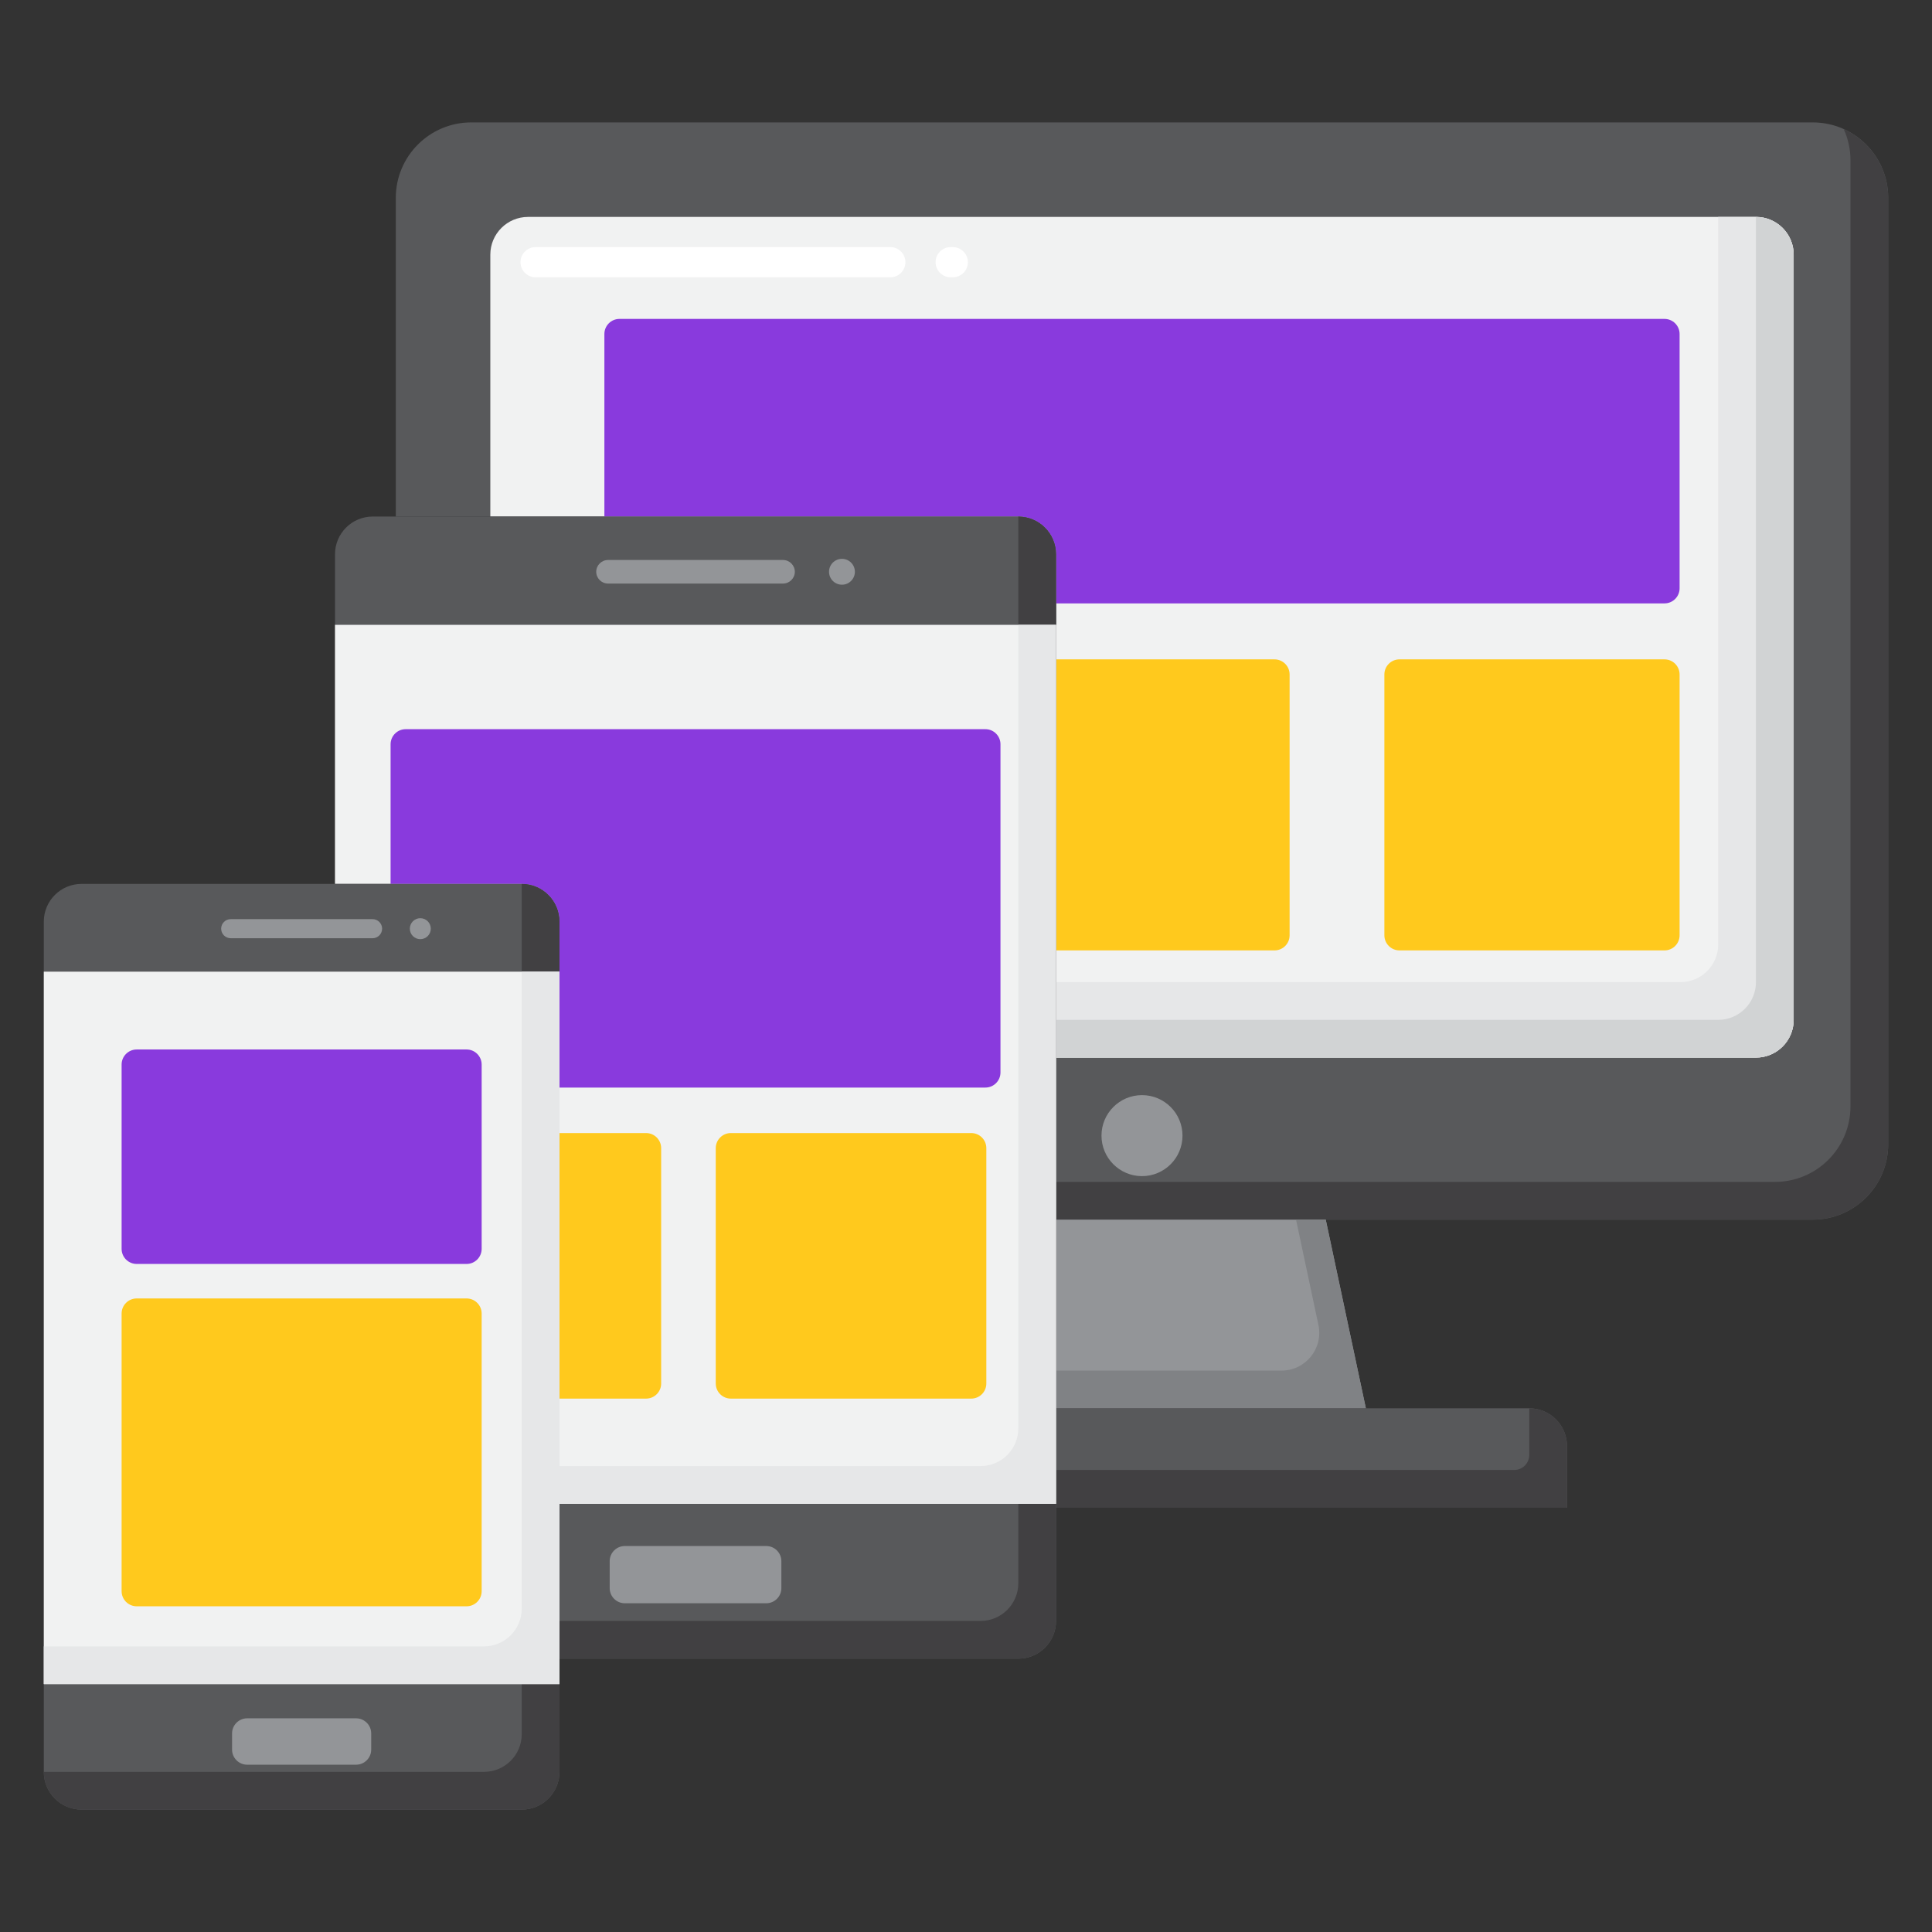 <svg xmlns="http://www.w3.org/2000/svg" id="Layer_1" height="512" viewBox="0 0 256 256" width="512"><rect x="0" y="0" width="256" height="256" fill="#333333" stroke="none"/><g><g><path d="m240.195 16.219h-177.75c-5.523 0-10 4.477-10 10v42.225h82.487c2.761 0 5 2.239 5 5v88.163h100.263c5.523 0 10-4.477 10-10v-125.388c0-5.523-4.477-10-10-10z" fill="#58595b"></path><path d="m244.305 17.109c.567 1.255.89 2.643.89 4.11v125.388c0 5.523-4.477 10-10 10h-95.263v5h100.263c5.523 0 10-4.477 10-10v-125.388c0-4.057-2.419-7.541-5.89-9.11z" fill="#414042"></path><path d="m139.932 186.61h41.051l-5.318-25.003h-35.733z" fill="#939598"></path><path d="m169.808 181.61h-29.875v5h41.051l-5.317-25.003h-3.937l2.969 13.963c.661 3.11-1.711 6.04-4.891 6.04z" fill="#808285"></path><path d="m202.636 186.61h-62.704v13.171h67.704v-8.171c0-2.761-2.239-5-5-5z" fill="#58595b"></path><path d="m202.636 186.61v6.171c0 1.104-.895 2-2 2h-60.704v5h67.704v-8.171c0-2.761-2.239-5-5-5z" fill="#414042"></path><path d="m232.671 28.743h-162.701c-2.761 0-5 2.239-5 5v34.7h69.963c2.761 0 5 2.239 5 5v66.693h92.739c2.761 0 5-2.239 5-5v-101.393c-.001-2.762-2.24-5-5.001-5z" fill="#f1f2f2"></path><g><path d="m126.25 36.743h-.28c-1.104 0-2-.896-2-2s.896-2 2-2h.28c1.104 0 2 .896 2 2s-.896 2-2 2zm-8.28 0h-47c-1.104 0-2-.896-2-2s.896-2 2-2h47c1.104 0 2 .896 2 2s-.896 2-2 2z" fill="#fff"></path></g><g><path d="m232.671 28.743h-5v96.394c0 2.761-2.239 5-5 5h-82.739v10h92.739c2.761 0 5-2.239 5-5v-101.394c0-2.762-2.239-5-5-5z" fill="#e6e7e8"></path></g><g><path d="m232.671 28.743v101.394c0 2.761-2.239 5-5 5h-87.739v5h92.739c2.761 0 5-2.239 5-5v-101.394c0-2.762-2.239-5-5-5z" fill="#d1d3d4"></path></g><g><path d="m220.555 42.258h-138.471c-1.105 0-2 .895-2 2v24.186h54.848c2.761 0 5 2.239 5 5v6.507h80.623c1.105 0 2-.896 2-2v-33.693c0-1.105-.895-2-2-2z" fill="#893add"></path><path d="m168.879 87.37h-28.947v38.563h28.947c1.105 0 2-.895 2-2v-34.563c0-1.104-.896-2-2-2z" fill="#ffc91d"></path><g><path d="m183.437 123.933v-34.563c0-1.105.895-2 2-2h35.118c1.105 0 2 .895 2 2v34.563c0 1.105-.895 2-2 2h-35.118c-1.104 0-2-.895-2-2z" fill="#ffc91d"></path></g></g><g><circle cx="151.32" cy="150.477" fill="#939598" r="5.367"></circle></g></g><g><path d="m134.932 68.443h-85.542c-2.761 0-5 2.239-5 5v43.678h24.742c2.761 0 5 2.239 5 5v97.659h60.801c2.761 0 5-2.239 5-5v-141.337c-.001-2.761-2.239-5-5.001-5z" fill="#58595b"></path><path d="m134.932 68.443v141.338c0 2.761-2.239 5-5 5h-55.8v5h60.801c2.761 0 5-2.239 5-5v-141.338c-.001-2.761-2.239-5-5.001-5z" fill="#414042"></path><path d="m44.39 82.792v34.33h24.742c2.761 0 5 2.239 5 5v77.141h65.801v-116.471z" fill="#f1f2f2"></path><path d="m134.932 82.792v106.471c0 2.761-2.239 5-5 5h-55.8v5h65.801v-116.471z" fill="#e6e7e8"></path><g><path d="m85.606 150.136h-11.474v35.187h11.475c1.105 0 2-.895 2-2v-31.187c-.001-1.105-.896-2-2.001-2z" fill="#ffc91d"></path><path d="m130.568 96.62h-76.813c-1.105 0-2 .895-2 2v18.502h17.377c2.761 0 5 2.239 5 5v21.986h56.436c1.105 0 2-.895 2-2v-43.488c0-1.105-.896-2-2-2z" fill="#893add"></path><g><g><path d="m94.842 183.323v-31.187c0-1.105.895-2 2-2h31.852c1.105 0 2 .895 2 2v31.187c0 1.105-.895 2-2 2h-31.852c-1.104 0-2-.896-2-2z" fill="#ffc91d"></path></g></g></g><g><path d="m103.758 77.324h-23.194c-.859 0-1.561-.703-1.561-1.561 0-.859.703-1.561 1.561-1.561h23.194c.859 0 1.561.703 1.561 1.561 0 .859-.702 1.561-1.561 1.561z" fill="#939598"></path></g><g><circle cx="111.564" cy="75.763" fill="#939598" r="1.713"></circle></g><g><path d="m101.535 212.44h-18.748c-1.1 0-2-.9-2-2v-3.583c0-1.1.9-2 2-2h18.748c1.1 0 2 .9 2 2v3.583c0 1.1-.9 2-2 2z" fill="#939598"></path></g></g><g><g><path d="m69.132 239.781h-58.327c-2.761 0-5-2.239-5-5v-112.659c0-2.761 2.239-5 5-5h58.327c2.761 0 5 2.239 5 5v112.659c0 2.762-2.239 5-5 5z" fill="#58595b"></path></g><g><path d="m69.132 117.122v112.659c0 2.761-2.239 5-5 5h-58.327c0 2.761 2.239 5 5 5h58.327c2.761 0 5-2.239 5-5v-112.659c0-2.762-2.239-5-5-5z" fill="#414042"></path></g><g><path d="m-7.232 141.788h94.4v68.327h-94.4z" fill="#f1f2f2" transform="matrix(0 1 -1 0 215.92 135.983)"></path></g><g><path d="m69.132 128.751v84.4c0 2.761-2.239 5-5 5h-58.327v5h68.327v-94.4z" fill="#e6e7e8"></path></g><g><path d="m16.114 165.48v-24.418c0-1.105.895-2 2-2h43.708c1.105 0 2 .895 2 2v24.418c0 1.105-.895 2-2 2h-43.708c-1.104 0-2-.896-2-2z" fill="#893add"></path></g><g><path d="m16.114 210.842v-36.79c0-1.105.895-2 2-2h43.708c1.105 0 2 .895 2 2v36.79c0 1.105-.895 2-2 2h-43.708c-1.104 0-2-.896-2-2z" fill="#ffc91d"></path></g><g><path d="m49.368 124.32h-18.799c-.696 0-1.265-.569-1.265-1.265 0-.696.569-1.265 1.265-1.265h18.799c.696 0 1.265.569 1.265 1.265 0 .696-.569 1.265-1.265 1.265z" fill="#939598"></path></g><g><circle cx="55.694" cy="123.055" fill="#939598" r="1.389"></circle></g><g><path d="m47.187 233.832h-14.438c-1.1 0-2-.9-2-2v-2.146c0-1.1.9-2 2-2h14.437c1.1 0 2 .9 2 2v2.146c.001 1.1-.899 2-1.999 2z" fill="#939598"></path></g></g></g></svg>